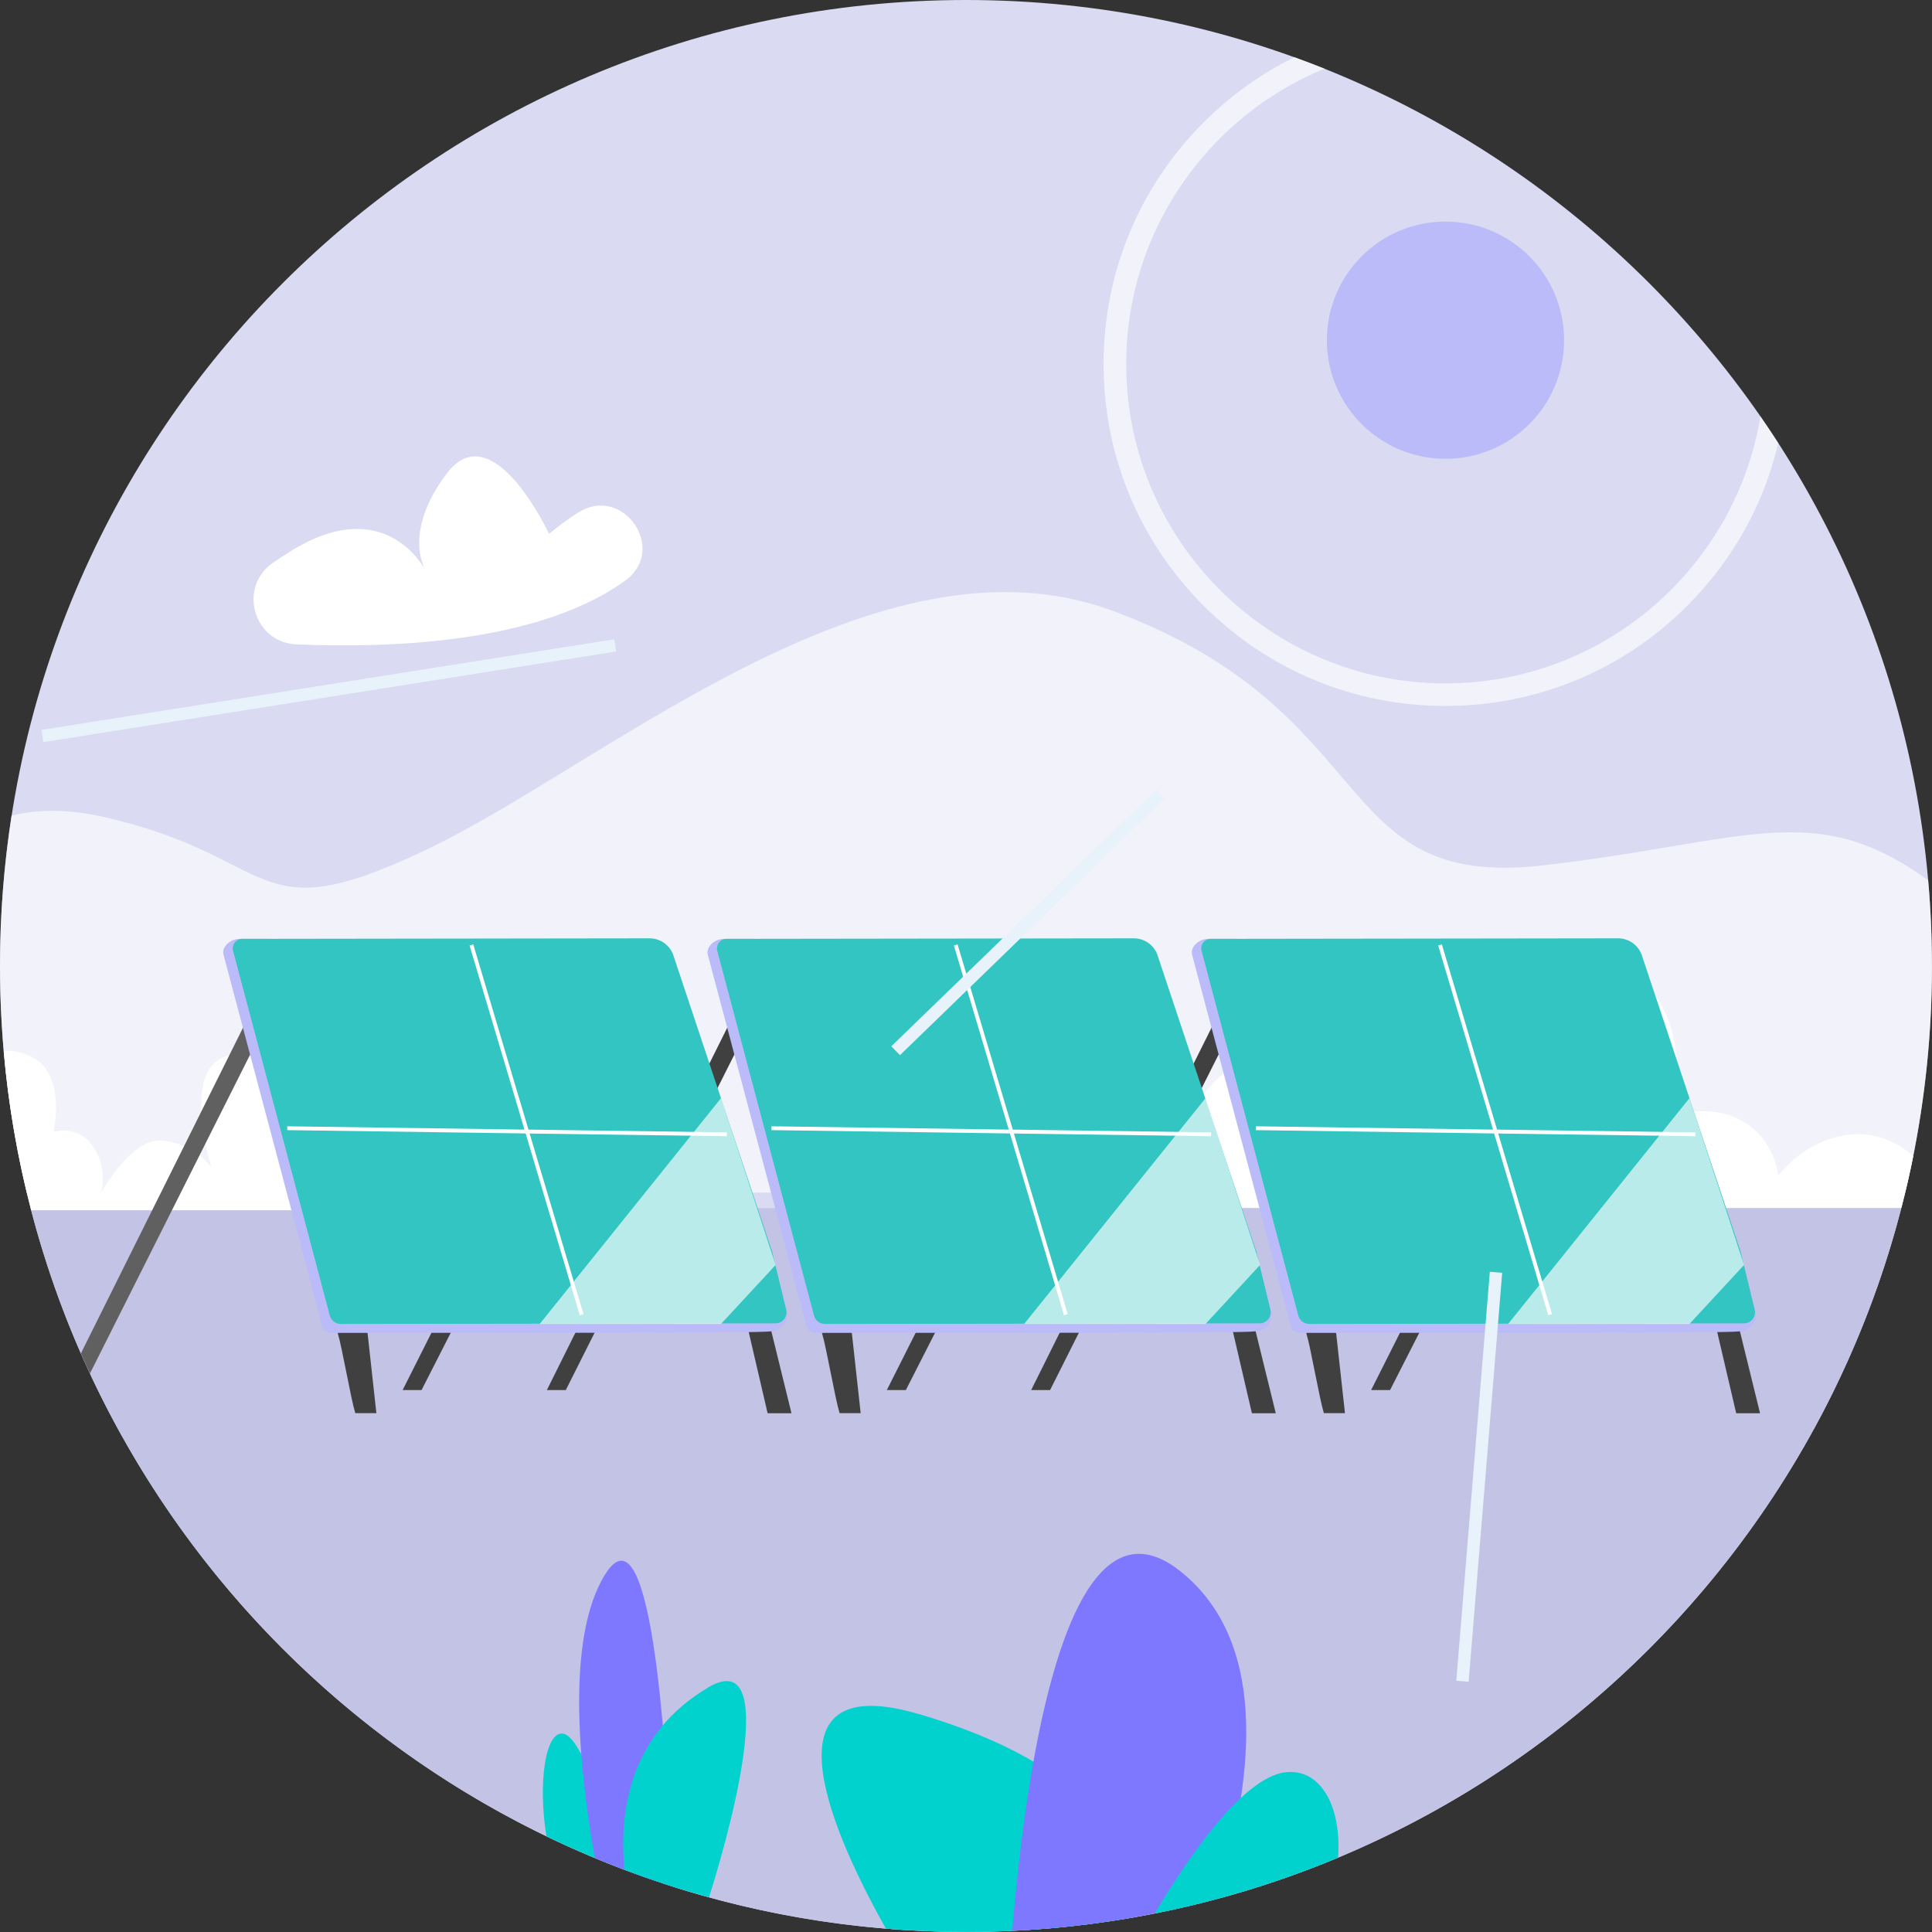 <svg width="327" height="327" viewBox="0 0 327 327" fill="none" xmlns="http://www.w3.org/2000/svg">
<rect x="0" y="0" width="327" height="327" fill="#333333" stroke="none"/>
<path d="M163.493 326.987C253.788 326.987 326.987 253.788 326.987 163.493C326.987 73.198 253.788 0 163.493 0C73.198 0 0 73.198 0 163.493C0 253.788 73.198 326.987 163.493 326.987Z" fill="#DADAF2"/>
<path d="M5.185 204.503C23.384 274.955 87.362 326.987 163.493 326.987C239.625 326.987 303.603 274.942 321.802 204.503H5.185Z" fill="#C3C3E5"/>
<path opacity="0.65" d="M326.987 163.493C326.987 158.608 326.779 153.788 326.349 149.007C307.003 134.911 295.448 142.584 260.925 146.493C224.696 150.596 234.271 120.516 188.48 103.437C148.499 88.521 102.369 129.414 72.289 143.757C42.222 158.113 47.68 145.125 17.613 138.285C11.529 136.904 6.383 136.97 1.954 138.051C0.677 146.349 0 154.843 0 163.493C0 176.703 1.576 189.561 4.534 201.859H322.466C325.424 189.548 327 176.703 327 163.493H326.987Z" fill="white"/>
<path d="M5.276 204.842H81.59C81.59 204.842 80.9 201.885 76.51 199.449C72.12 197.013 65.593 202.953 65.593 202.953C65.593 202.953 67.886 196.869 62.362 190.291C56.851 183.712 51.875 190.291 51.875 190.291C51.875 190.291 46.482 176.495 38.457 178.722C30.432 180.95 35.786 197.521 35.786 197.521C35.786 197.521 32.777 193.534 27.436 193.052C22.094 192.57 17.079 201.989 17.079 201.989C17.079 201.989 18.421 197.873 15.737 194.056C13.066 190.226 9.054 191.58 9.054 191.58C9.054 191.58 11.399 181.51 5.042 178.722C3.322 177.967 1.85 177.771 0.625 177.876C1.433 187.112 2.996 196.114 5.276 204.842Z" fill="white"/>
<path d="M13.692 229.073C14.187 230.207 14.695 231.34 15.229 232.46L44.983 173.225L42.17 171.857L13.692 229.073Z" fill="#606060"/>
<path d="M318.259 192.518C312.344 190.799 305.518 193.339 300.997 198.941C300.802 197.625 300.059 193.977 296.946 191.203C293.233 187.894 287.618 187.164 282.525 189.235C285.821 178.318 282.368 168.131 275.959 164.9C272.95 163.389 268.559 163.076 264.586 164.04C250.829 167.362 253.018 182.279 253.018 182.279C253.018 182.279 250.204 177.889 244.263 180.442C238.323 182.995 240.511 192.232 240.511 192.232C240.511 192.232 236.759 190.994 234.258 194.511C231.757 198.016 233.008 201.794 233.008 201.794C233.008 201.794 228.318 193.157 223.315 193.6C218.313 194.043 215.499 197.703 215.499 197.703C215.499 197.703 220.501 182.5 212.998 180.455C205.494 178.41 200.439 191.072 200.439 191.072C200.439 191.072 195.788 185.028 190.63 191.072C185.471 197.117 187.607 202.693 187.607 202.693C187.607 202.693 181.497 197.247 177.381 199.475C173.264 201.716 172.626 204.425 172.626 204.425H321.828C322.571 201.546 323.235 198.641 323.821 195.71C322.493 194.485 320.643 193.222 318.272 192.531L318.259 192.518Z" fill="white"/>
<g style="mix-blend-mode:multiply" opacity="0.6">
<path d="M15.45 232.956C17.066 236.395 18.799 239.769 20.635 243.065C51.836 244.094 95.087 244.746 149.046 244.889C230.272 245.097 281.026 243.756 307.068 241.749C308.306 239.483 309.491 237.177 310.625 234.845C281.105 232.487 218.313 230.872 145.607 230.872C94.683 230.872 48.618 231.666 15.437 232.956H15.45Z" fill="#C3C3E5"/>
</g>
<path d="M97.823 86.762C96.324 87.726 94.696 88.899 92.924 90.345C92.924 90.345 83.401 69.879 75.637 80.118C67.873 90.358 72.107 96.702 72.107 96.702C72.107 96.702 65.41 82.945 48.827 93.524C47.928 94.097 47.081 94.657 46.286 95.191C40.203 99.269 42.86 108.753 50.169 109.065C66.57 109.756 91.296 108.753 105.795 98.292C113.117 93.016 105.431 81.903 97.823 86.775V86.762Z" fill="white"/>
<path d="M256.287 187.164L232.07 235.274H235.274L259.101 188.532L256.287 187.164Z" fill="#404040"/>
<path d="M206.093 171.857L174.528 235.274H177.732L208.894 173.225L206.093 171.857Z" fill="#404040"/>
<path d="M294.184 224.083L297.897 239.195H293.858L290.328 224.083H294.184Z" fill="#404040"/>
<path d="M221.088 225.595C221.882 228.214 223.276 236.577 224.071 239.183H227.64C227.341 236.564 226.442 228.201 226.142 225.582C225.673 225.361 224.813 225.048 223.706 225.035C222.494 225.022 221.57 225.374 221.074 225.595H221.088Z" fill="#404040"/>
<path d="M201.963 160.315C201.729 160.692 201.651 161.148 201.768 161.591C207.331 182.526 212.906 203.474 218.469 224.409C218.651 225.113 219.29 225.608 220.019 225.595C245.331 225.543 292.126 225.699 294.471 225.334C296.203 225.256 297.48 223.654 297.141 221.947C296.763 219.993 295.969 217.44 295.37 214.951L209.571 158.908H204.504C203.474 158.908 202.51 159.429 201.963 160.302V160.315Z" fill="#BBBBF9"/>
<path d="M294.653 211.969L277.965 161.904C277.444 160.081 275.776 158.817 273.874 158.817L204.921 158.908C203.865 158.908 203.11 159.911 203.37 160.927L219.746 222.664C219.967 223.498 220.723 224.084 221.583 224.084L295.174 223.98C296.386 223.98 297.272 222.846 296.985 221.674L294.64 211.969H294.653Z" fill="#33C5C1"/>
<path d="M286.954 191.659L253.382 191.19L244.042 159.846L243.416 160.029L252.705 191.19L212.555 190.63L212.542 191.281L252.887 191.841L262.059 222.612L262.684 222.417L253.578 191.854L286.941 192.31L286.954 191.659Z" fill="white"/>
<path d="M244.654 77.656C255.741 77.656 264.729 68.668 264.729 57.581C264.729 46.494 255.741 37.506 244.654 37.506C233.567 37.506 224.579 46.494 224.579 57.581C224.579 68.668 233.567 77.656 244.654 77.656Z" fill="#BBBBF9"/>
<path d="M174.319 187.164L150.101 235.274H153.319L177.133 188.532L174.319 187.164Z" fill="#404040"/>
<path d="M124.125 171.857L92.559 235.274H95.764L126.939 173.225L124.125 171.857Z" fill="#404040"/>
<path d="M212.216 224.083L215.929 239.195H211.89L208.373 224.083H212.216Z" fill="#404040"/>
<path d="M139.119 225.595C139.914 228.214 141.308 236.577 142.103 239.183H145.672C145.372 236.564 144.474 228.201 144.174 225.582C143.705 225.361 142.845 225.048 141.738 225.035C140.526 225.022 139.601 225.374 139.106 225.595H139.119Z" fill="#404040"/>
<path d="M119.995 160.315C119.761 160.692 119.682 161.148 119.8 161.591C125.362 182.526 130.938 203.474 136.501 224.409C136.683 225.113 137.322 225.608 138.051 225.595C163.363 225.543 210.158 225.699 212.502 225.334C214.235 225.256 215.512 223.654 215.173 221.947C214.795 219.993 214.001 217.44 213.401 214.951L127.603 158.908H122.535C121.506 158.908 120.542 159.429 119.995 160.302V160.315Z" fill="#BBBBF9"/>
<path d="M212.685 211.969L195.997 161.904C195.476 160.081 193.808 158.817 191.906 158.817L122.952 158.908C121.897 158.908 121.141 159.911 121.402 160.927L137.777 222.664C137.999 223.498 138.754 224.084 139.614 224.084L213.206 223.98C214.417 223.98 215.303 222.846 215.017 221.674L212.672 211.969H212.685Z" fill="#33C5C1"/>
<path d="M204.986 191.659L171.414 191.19L162.073 159.846L161.448 160.029L170.737 191.19L130.586 190.63L130.573 191.281L170.932 191.841L180.09 222.612L180.716 222.417L171.609 191.854L204.986 192.31V191.659Z" fill="white"/>
<path d="M92.364 187.164L68.146 235.274H71.351L95.165 188.532L92.364 187.164Z" fill="#404040"/>
<path d="M130.248 224.083L133.96 239.195H129.922L126.405 224.083H130.248Z" fill="#404040"/>
<path d="M57.151 225.595C57.946 228.214 59.34 236.577 60.134 239.183H63.704C63.404 236.564 62.505 228.201 62.206 225.582C61.737 225.361 60.877 225.048 59.77 225.035C58.558 225.022 57.633 225.374 57.138 225.595H57.151Z" fill="#404040"/>
<path d="M38.027 160.315C37.792 160.692 37.714 161.148 37.831 161.591C43.394 182.526 48.97 203.474 54.533 224.409C54.715 225.113 55.353 225.608 56.083 225.595C81.395 225.543 128.189 225.699 130.534 225.334C132.267 225.256 133.544 223.654 133.205 221.947C132.827 219.993 132.032 217.44 131.433 214.951L45.635 158.908H40.567C39.538 158.908 38.574 159.429 38.027 160.302V160.315Z" fill="#BBBBF9"/>
<path d="M130.73 211.969L114.042 161.904C113.52 160.081 111.853 158.817 109.951 158.817L40.997 158.908C39.942 158.908 39.186 159.911 39.447 160.927L55.822 222.664C56.044 223.498 56.799 224.084 57.659 224.084L131.251 223.98C132.462 223.98 133.348 222.846 133.062 221.674L130.717 211.969H130.73Z" fill="#33C5C1"/>
<path d="M123.031 191.659L89.446 191.19L80.105 159.846L79.48 160.029L88.769 191.19L48.618 190.63V191.281L88.964 191.841L98.135 222.612L98.76 222.417L89.641 191.854L123.018 192.31L123.031 191.659Z" fill="white"/>
<path d="M95.23 293.415C92.325 293.116 91.022 301.636 92.481 310.794C96.637 312.8 100.897 314.637 105.248 316.304C102.369 306.052 98.291 293.728 95.23 293.415Z" fill="#01D2CD"/>
<path d="M102.421 266.474C95.634 277.339 98.083 299.681 100.662 314.48C104.948 316.265 109.313 317.867 113.768 319.287C113.025 298.04 110.498 253.538 102.421 266.474Z" fill="#7D78FF"/>
<path d="M119.826 285.638C106.59 293.481 104.753 306.547 105.678 316.461C110.355 318.233 115.136 319.783 120.008 321.125C124.672 306.326 131.498 278.708 119.826 285.625V285.638Z" fill="#01D2CD"/>
<path d="M155.469 290.106C129.87 282.576 139.263 307.459 149.945 326.427C154.413 326.791 158.934 326.987 163.493 326.987C173.199 326.987 182.709 326.14 191.945 324.512C192.323 312.761 185.236 298.848 155.469 290.093V290.106Z" fill="#01D2CD"/>
<path d="M199.749 265.915C180.585 250.686 173.694 298.549 171.323 326.792C183.23 326.232 194.798 324.395 205.911 321.425C211.695 303.03 215.512 278.434 199.749 265.915Z" fill="#7D78FF"/>
<path d="M218.026 299.916C211.226 300.268 202.419 312.227 195.424 323.873C206.197 321.737 216.593 318.545 226.481 314.415C227.067 306.078 223.784 299.629 218.026 299.916Z" fill="#01D2CD"/>
<path opacity="0.65" d="M300.984 74.998C300.007 73.474 298.991 71.976 297.962 70.478C293.728 96.09 271.438 115.67 244.654 115.67C214.86 115.67 190.616 91.426 190.616 61.632C190.616 39.082 204.504 19.71 224.175 11.62C222.494 10.943 220.788 10.305 219.081 9.679C213.466 12.454 208.282 16.154 203.735 20.7C192.805 31.63 186.786 46.169 186.786 61.619C186.786 77.07 192.805 91.608 203.735 102.538C214.665 113.468 229.204 119.487 244.654 119.487C260.104 119.487 274.643 113.468 285.573 102.538C293.285 94.826 298.548 85.329 300.984 74.972V74.998Z" fill="white"/>
<path d="M195.73 133.595L150.86 177.092L152.32 178.598L197.19 135.101L195.73 133.595Z" fill="#E8F2FA"/>
<path d="M103.97 108.198L7.014 123.537L7.342 125.609L104.297 110.27L103.97 108.198Z" fill="#E8F2FA"/>
<path d="M252.161 215.258L246.483 284.474L248.573 284.646L254.252 215.429L252.161 215.258Z" fill="#E8F2FA"/>
<path opacity="0.65" d="M122.04 185.861L91.348 224.084H122.04L131.277 214.105L122.04 185.861Z" fill="white"/>
<path opacity="0.65" d="M204.048 185.861L173.342 224.084H204.048L213.271 214.105L204.048 185.861Z" fill="white"/>
<path opacity="0.65" d="M285.951 185.861L255.258 224.084H285.951L295.187 214.105L285.951 185.861Z" fill="white"/>
</svg>
